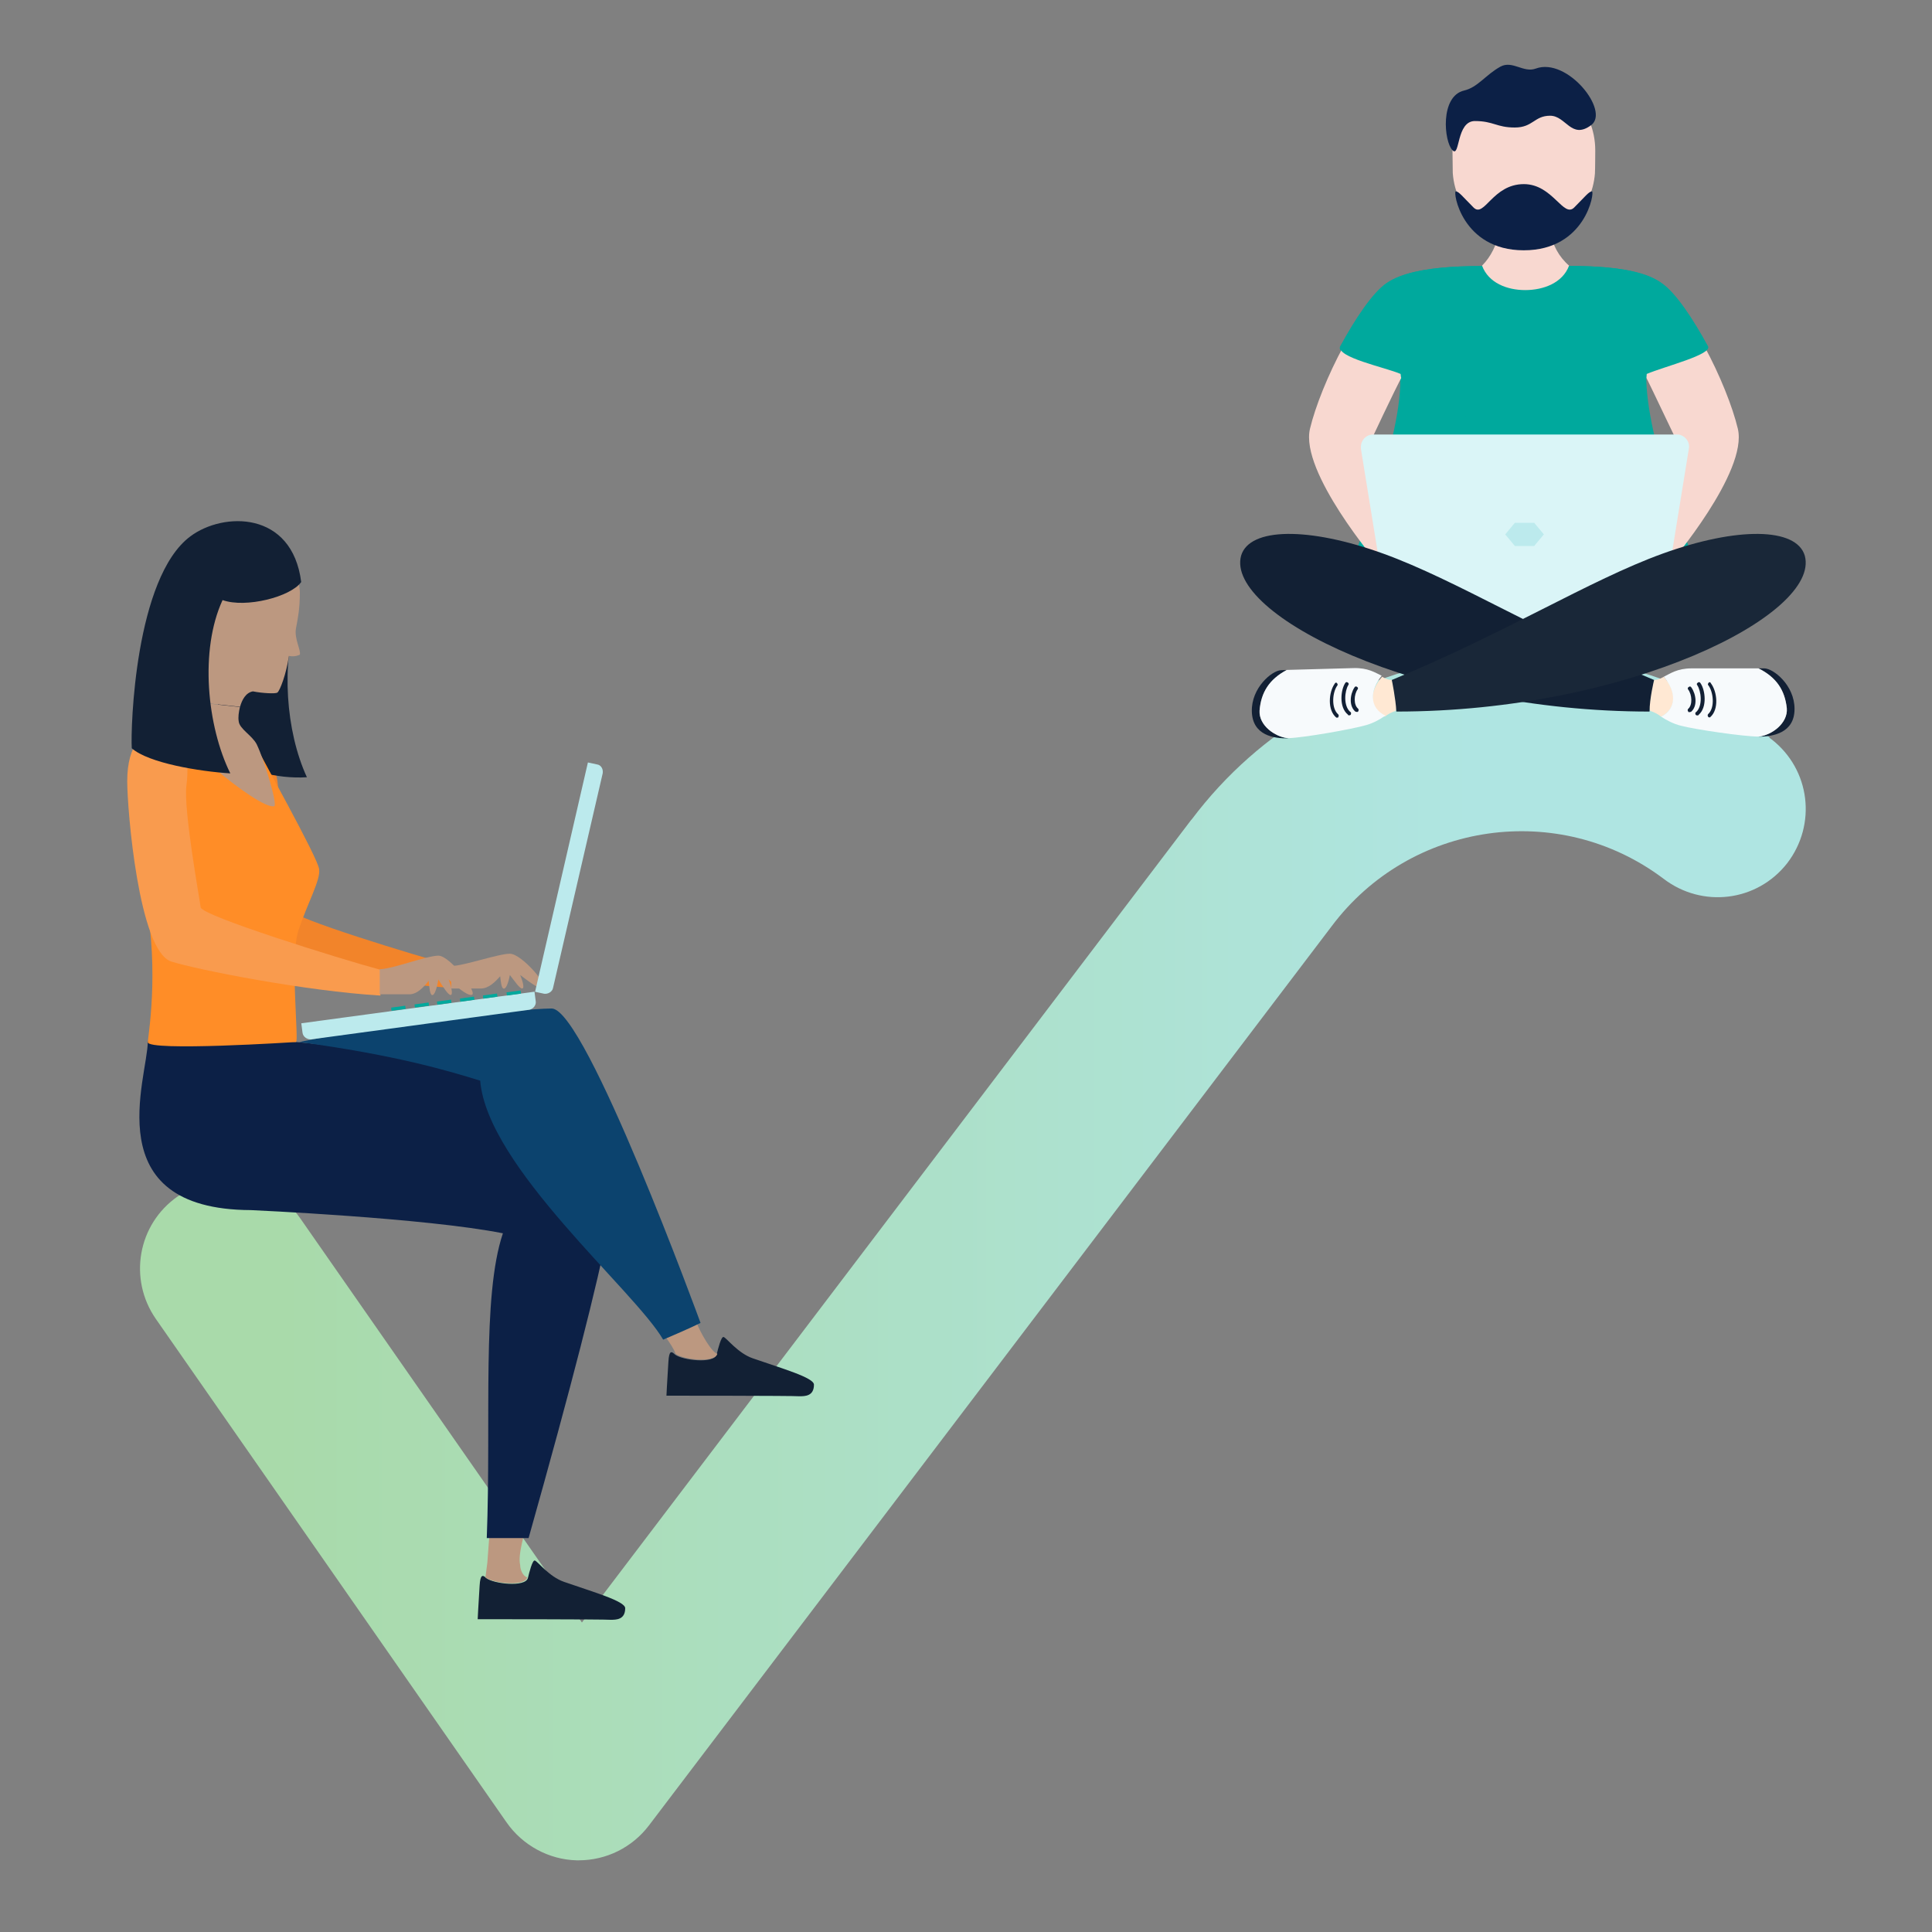 <?xml version="1.0" encoding="utf-8"?>
<!-- Generator: Adobe Illustrator 26.5.0, SVG Export Plug-In . SVG Version: 6.00 Build 0)  -->
<svg version="1.1" xmlns="http://www.w3.org/2000/svg" xmlns:xlink="http://www.w3.org/1999/xlink" x="0px" y="0px"
	 viewBox="0 0 2000 2000" style="enable-background:new 0 0 2000 2000;" xml:space="preserve">
<rect x="0" y="0" width="2000" height="2000" fill="#808080" stroke="none"/>
<style type="text/css">
	.st0{display:none;}
	.st1{display:inline;fill:url(#SVGID_1_);}
	.st2{fill:url(#SVGID_00000036935258047917226170000000710634542327392412_);}
	.st3{fill:#FFFFFF;}
	.st4{fill:#00A99D;}
	.st5{fill:#F8D8D0;}
	.st6{fill:#DAF5F7;}
	.st7{fill:#FFE8D3;}
	.st8{fill:#122034;}
	.st9{fill:#122035;}
	.st10{fill:#F7FAFC;}
	.st11{fill:#192738;}
	.st12{fill:#BCEAED;}
	.st13{fill:#0C2046;}
	.st14{fill:#BC9880;}
	.st15{fill:#0C436E;}
	.st16{fill:#F2842A;}
	.st17{fill:#FF8D27;}
	.st18{fill:#F99B4E;}
</style>
<g id="Calque_1">
</g>
<g id="Calque_2">
	<g id="Gimmick_léger" class="st0">
		
			<linearGradient id="SVGID_1_" gradientUnits="userSpaceOnUse" x1="392.391" y1="3579.745" x2="1446.437" y2="2205.032" gradientTransform="matrix(1 0 0 1 0 -1728)">
			<stop  offset="0" style="stop-color:#E1EFE3"/>
			<stop  offset="1" style="stop-color:#DCEFF3"/>
		</linearGradient>
		<path class="st1" d="M1831.6,738.2c-188.7-141.4-456.2-104-598.2,84.7l-0.7,0.7l-630.2,830.3l-291.4-418.2
			c-28.7-41.3-85.4-51.4-126.7-22.7c-41.3,28.7-51.4,85.4-22.7,126.7l362.8,520.9c16.7,24,44,38.7,72.7,39.3h2
			c28.7,0,55.4-13.3,72.7-36l706.3-930.3l0,0l0,0c81.4-108.7,235.4-130.7,343.5-49.4l0,0c40,30.7,96.7,24,128-16
			c30.7-40,24-96.7-16-128c-0.7-0.7-2-1.3-2.7-2H1831.6z"/>
	</g>
	<g id="Gimmick_flash">
		
			<linearGradient id="SVGID_00000116940919783980653620000012029925181377680779_" gradientUnits="userSpaceOnUse" x1="292.751" y1="1229.82" x2="1524.199" y2="1229.82" gradientTransform="matrix(1 0 0 1 0 72)">
			<stop  offset="0" style="stop-color:#A9DAAA"/>
			<stop  offset="1" style="stop-color:#AFE5E2"/>
		</linearGradient>
		<path style="fill:url(#SVGID_00000116940919783980653620000012029925181377680779_);" d="M1832.2,763.5
			c-188.8-141.5-456.4-104.1-598.5,84.7l-0.7,0.7l-630.6,830.7l-291.6-418.4c-28.7-41.4-85.4-51.4-126.8-22.7s-51.4,85.4-22.7,126.8
			l363,521.1c16.7,24,44,38.7,72.7,39.4h2c28.7,0,55.4-13.3,72.7-36L1378.4,959l0,0l0,0c81.4-108.8,235.5-130.8,343.6-49.4l0,0
			c40,30.7,96.8,24,128.1-16c30.7-40,24-96.8-16-128.1c-0.7-0.7-2-1.3-2.7-2H1832.2z"/>
	</g>
	<g id="Calque_2_00000099639925222375697900000007030618407717269183_">
		<g id="Calque_1-2">
			<path class="st3" d="M1544.2,551.2L1544.2,551.2c-1.3,0-2.7-0.7-4-2l-17.3-26.7c-1.3-2-1.3-5.3,1.3-6.7l0,0
				c2-1.3,5.3-0.7,6.7,1.3l0,0l14,20.7l30-40c3.3-4.7,8.7-8,14-8.7c5.3-0.7,11.3,0.7,15.3,4c2,1.3,2.7,4.7,0.7,6.7l0,0
				c-1.3,2-4.7,2.7-6.7,1.3l0,0c-2.7-2-5.3-2.7-8.7-2c-3.3,0.7-6,2-7.3,4.7l-34,46C1546.9,550.5,1545.5,551.2,1544.2,551.2z"/>
			<path class="st4" d="M1767.6,358.4c-15.3-28-33.3-55.4-48-65.4c-29.3-21.3-98-18-142.1-16.7c-43.3-1.3-112-4-142.1,16.7
				c-14.7,10-32.7,37.3-48,65.4c-6,11.3,46.7,22,62,28.7c4,64-50.7,196.1-50.7,196.1s97.4,73.4,178.1,73.4
				c81.4,0,178.1-73.4,178.1-73.4s-52-128-50.7-196.1C1723.6,379.1,1772.3,367.1,1767.6,358.4z"/>
			<path class="st5" d="M1702.3,387.1c0,0,44-20,62-28.7c16,29.3,29.3,62.7,34.7,85.4c10.7,44.7-70,139.4-70,139.4s-10,7.3-26,18
				l34-142.7C1736.3,458.5,1710.9,403.8,1702.3,387.1z"/>
			<path class="st5" d="M1452.8,387.1c0,0-44-20-62-28.7c-16,29.3-29.3,62.7-34.7,85.4c-10.7,44.7,70,139.4,70,139.4s10,7.3,26,18
				l-34-142.7C1418.2,458.5,1443.5,403.8,1452.8,387.1z"/>
			<path class="st4" d="M1768.1,358.4c-15.3-28-33.3-55.4-48-65.4c-29.3-21.3-98-18-142.1-16.7c-43.3-1.3-112-4-142.1,16.7
				c-14.7,10-32.7,37.3-48,65.4c-6,11.3,46.7,22,62,28.7c4,64,253.4,68,254.8,0C1724.1,379,1772.8,367,1768.1,358.4z"/>
			<path class="st5" d="M1604.9,239.7h-52.7c-2.7,13.3-8.7,26-18,35.3c6.7,18,26,25.3,44.7,25.3s38.7-7.3,45.4-25.3
				C1613.6,265.7,1606.9,253.1,1604.9,239.7z"/>
			<path class="st6" d="M1408.8,464.5l30.7,189.4h278.1l30.7-189.4c1.3-6.7-3.3-13.3-10.7-14.7c-0.7,0-1.3,0-2,0h-314.1
				c-7.3,0-12.7,6-12.7,12.7C1408.8,463.1,1408.8,463.8,1408.8,464.5z"/>
			<path class="st7" d="M1712.3,703.9c3.3,0,6.7-1.3,10-3.3c13.3,14.7,14,32.7-2.7,41.3c-3.3-2.7-7.3-4.7-11.3-6
				C1704.3,725.9,1712.3,703.9,1712.3,703.9z"/>
			<path class="st8" d="M1712.3,703.9c-116.7-48-204.7-103.4-280.1-130.7c-77.4-28-138.7-27.3-147.4,2
				c-16.7,60.7,182.7,161.4,422.8,161.4C1707.6,723.2,1712.3,703.9,1712.3,703.9z"/>
			<path class="st9" d="M1849.7,733.2c-2-18.7-10.7-32-29.3-41.3h6c9.3,0,31.3,17.3,31.3,42c0,24.7-22,28.7-37.3,28.7
				C1833.6,761.2,1851,748.6,1849.7,733.2z"/>
			<path class="st10" d="M1719.6,741.9c16.7-8.7,15.3-26.7,2.7-41.3c6.7-3.3,14-8.7,28.7-8.7h69.4c18.7,9.3,27.3,22.7,29.3,41.3
				c1.3,15.3-15.3,28-29.3,29.3c-15.3,0-65.4-7.3-80.7-11.3C1732.3,749.2,1725.6,745.9,1719.6,741.9z"/>
			<path class="st9" d="M1748.9,737.2c-0.7,0-1.3,0-1.3-0.7c-0.7-0.7-0.7-2,0-2.7c4.7-4,4-14.7,0-20c-0.7-0.7-0.7-2,0.7-2.7l0,0
				c0.7-0.7,2-0.7,2.7,0.7l0,0c4.7,6.7,6.7,19.3-0.7,25.3C1750.3,736.6,1749.6,737.2,1748.9,737.2z"/>
			<path class="st9" d="M1757,740.6c-1.3,0-2-0.7-2-2c0-0.7,0-1.3,0.7-1.3c7.3-6.7,5.3-22,1.3-28c-0.7-0.7-0.7-2,0.7-2.7l0,0
				c0.7-0.7,2-0.7,2.7,0.7l0,0c4.7,6.7,7.3,24.7-2,32.7C1758.3,740.6,1757.6,740.6,1757,740.6z"/>
			<path class="st9" d="M1769.6,742.6c-0.7,0-1.3,0-1.3-0.7c-0.7-0.7-0.7-2,0-2.7l0,0c7.3-6.7,5.3-23.3,0-30c-0.7-0.7,0-2,0.7-2.7
				c0.7-0.7,2,0,2,0.7c6.7,8.7,8.7,27.3-0.7,35.3C1771,742.6,1770.3,742.6,1769.6,742.6z"/>
			<path class="st7" d="M1440.8,703.9c-3.3,0-6.7-1.3-10-3.3c-13.3,14.7-14,32.7,2.7,41.3c3.3-2.7,7.3-4.7,11.3-6
				C1448.2,725.9,1440.8,703.9,1440.8,703.9z"/>
			<path class="st11" d="M1440.8,703.9c116.7-48,204.7-103.4,280.1-130.7c77.4-28,138.7-27.3,147.4,2
				c16.7,60.7-182.7,161.4-422.8,161.4C1444.8,723.2,1440.8,703.9,1440.8,703.9z"/>
			<polygon class="st12" points="1588.2,541.2 1568.2,541.2 1558.2,553.2 1568.2,565.2 1588.2,565.2 1598.2,553.2 			"/>
			<path class="st8" d="M1303.9,735.7c1.5-18.7,9.8-32.3,28.2-42.1l-6,0.2c-9.3,0.3-30.9,18.2-30.2,42.8
				c0.7,24.7,22.8,28.1,38.1,27.7C1320.6,763.3,1303,751.1,1303.9,735.7z"/>
			<path class="st10" d="M1434.1,740.8c-16.9-8.2-16.1-26.3-3.8-41.3c-6.8-3.2-14.2-8.3-28.9-7.9l-69.3,1.9
				c-18.4,9.8-26.7,23.4-28.2,42.1c-0.9,15.4,16.1,27.6,30.1,28.5c15.3-0.4,65.1-9.1,80.4-13.5
				C1421.6,748.5,1428.2,745,1434.1,740.8z"/>
			<path class="st9" d="M1404.7,737c0.7,0,1.3,0,1.3-0.7c0.6-0.7,0.6-2-0.1-2.7c-4.8-3.9-4.4-14.6-0.5-20c0.6-0.7,0.6-2-0.7-2.6l0,0
				c-0.7-0.6-2-0.6-2.6,0.7l0,0c-4.5,6.8-6.1,19.5,1.4,25.3C1403.3,736.3,1404,737,1404.7,737z"/>
			<path class="st9" d="M1396.7,740.5c1.3,0,2-0.7,1.9-2.1c0-0.7,0-1.3-0.7-1.3c-7.5-6.5-5.9-21.9-2.1-28c0.6-0.7,0.6-2-0.7-2.6l0,0
				c-0.7-0.6-2-0.6-2.6,0.7l0,0c-4.5,6.8-6.7,24.9,2.9,32.6C1395.4,740.5,1396.1,740.5,1396.7,740.5z"/>
			<path class="st9" d="M1384.1,742.9c0.7,0,1.3,0,1.3-0.7c0.6-0.7,0.6-2-0.1-2.7l0,0c-7.5-6.5-6-23.2-0.8-30c0.6-0.7-0.1-2-0.7-2.6
				c-0.7-0.6-2,0.1-2,0.7c-6.4,8.8-7.9,27.6,1.6,35.3C1382.8,742.9,1383.5,742.9,1384.1,742.9z"/>
		</g>
		<g>
			<path class="st5" d="M1651.4,155.6c0-42.2-33.1-76.5-73.9-76.5c-40.8,0-73.9,34.2-73.9,76.5l0.3,23.6
				c2.9,39.5,34.7,70.5,73.6,70.5c38.9,0,70.7-31.1,73.6-70.5l0,0v-1C1651.3,176.6,1651.4,157.3,1651.4,155.6z"/>
			<path class="st13" d="M1503.7,155.6c7.8,7.8,3.7-30.3,23.1-30.3c19.3,0,22.4,6.7,41.3,6.7c18.9,0,20.1-12.2,36.6-12.2
				c16.5,0,21.8,25,42.4,9.8c19.8-14.6-24.7-70.7-57.3-58.6c-12.8,4.7-24.2-8.8-36.6-2c-15.2,8.4-23.4,21.4-37.5,24.7
				C1490.5,99.5,1494.7,146.7,1503.7,155.6z"/>
			<path class="st13" d="M1648,198.1c-3.1,0-7.2,5.5-18.4,16.7c-11.2,11.2-22.2-24.2-52.1-24.2c-32.5,0-40.9,35.4-52.1,24.2
				c-11.2-11.2-15.3-16.7-18.4-16.7c-3.1,0,6.1,61,70.4,61l0,0c0,0,0,0,0,0c0,0,0,0,0,0l0,0C1641.9,259.1,1651,198.1,1648,198.1z"/>
		</g>
	</g>
	<g>
		<path class="st8" d="M494.5,1676.2c0,0,0.7-14.7,2-34.7c0.7-12,3.3-11.3,6.7-8c7.3,6,40.7,10,43.3,0c1.3-5.3,4.7-19.3,7.3-18
			c3.3,1.3,14.7,16.7,30,22c30.7,10.7,63.4,20,63.4,27.3c0,12-9.3,12-15.3,12C625.9,1676.2,495.8,1676.2,494.5,1676.2z"/>
		<path class="st14" d="M538.5,1620.2c-2.7-11.3,4.7-32,8-50c-10.7,0-26.7,0-37.3,0c-3.3,20.7-3.3,30.7-4.7,47.4
			c-0.7,4.7-1.3,10.7-2,15.3l0,0c7.3,6,40.7,10,43.3,0C541.2,1631.6,538.5,1624.9,538.5,1620.2z"/>
		<path class="st8" d="M689.9,1444.8c0,0,0.7-14.7,2-34.7c0.7-12.7,3.3-11.3,6.7-8c7.3,6,40.7,10,43.3,0c1.3-5.3,4.7-19.3,7.3-18
			c3.3,1.3,14.7,16.7,30,22c30.7,10.7,63.4,20,63.4,27.3c0,12-9.3,12-15.3,12C821.3,1444.8,691.2,1444.8,689.9,1444.8z"/>
		<path class="st14" d="M720.6,1368.1c-2.7-11.3-42,2-32,15.3c4.7,6.7,9.3,13.3,10.7,18l0,0c7.3,6,40.7,10,43.3,0
			C736.6,1400.1,724.6,1378.8,720.6,1368.1z"/>
		<path class="st13" d="M153,1078h137.4c54.7,0,296.8,40.7,343.5,87.4c18,18,2.7,109.4-86.7,426.8c-10.7,0-33.3,0-43.3,0
			c4.7-124-5.3-250.1,16.7-315.5c-80.7-16-260.8-24-260.8-24C99,1252.1,153,1115.4,153,1078z"/>
		<path class="st15" d="M309.7,1078.7c70.7-14.7,225.4-34.7,261.4-34.7c35.3,0,154.1,325.5,154.1,325.5c-12,6-38.7,17.3-38.7,17.3
			c-29.3-50.7-182.1-178.7-189.4-268.1C462.5,1108,408.5,1092,309.7,1078.7z"/>
		<g>
			<path class="st16" d="M260.4,780.6c-13.3-1.3-28.7,11.3-28.7,46c0,26.7,10.7,155.4,40.7,164.7c24.7,8,125.4,27.3,195.4,31.3
				c0-4,0-23.3,0-23.3c-37.3-10-166.7-49.4-167.4-57.4c-0.7-6-16.7-90-13.3-111.4C290.4,803.9,283.7,783.2,260.4,780.6z"/>
			<path class="st14" d="M467.1,1000c12.7,0,48.7-12.7,60.7-12.7c12.7,0,42.7,36,34,36c-5.3,0-15.3-8-23.3-14c2.7,6.7,4.7,14,2,14
				c-2.7,0-8-8-12.7-14c-1.3,7.3-4,15.3-6.7,14c-2-0.7-2.7-6.7-3.3-12.7c-5.3,6-12,12.7-20,12.7c-15.3,0-30.7,0-30.7,0
				S467.1,1000,467.1,1000z"/>
		</g>
		<g>
			<path class="st8" d="M307.7,633.2c-16.7,54.7-12,123.4,10,171.4c-32,2-64-8-83.4-20c-4-20-40-206.1,30.7-215.4
				C292.4,565.2,307.7,591.8,307.7,633.2z"/>
			<g>
				<path class="st17" d="M306.4,1078.7c3.3,0-6.7-88.7,2.7-116c9.3-28,22.7-51.4,21.3-62.7c-0.7-11.3-64-123.4-66.7-130.7
					c-18-8-58-36-84.7-22c-8,4-15.3,7.3-24,12c-28,15.3-7.3,155.4-7.3,155.4c18,80.7,6.7,150.1,5.3,164.1
					C152.4,1088.7,306.4,1078.7,306.4,1078.7z"/>
				<path class="st14" d="M184.4,627.8c6-40.7,22.7-71.4,70-66.7c40.7,4,56,34.7,56,52c0,17.3-2,26.7-4,37.3
					c-2,10.7,5.3,22.7,4,27.3c0,0-4.7,2.7-11.3,1.3c-2.7,18.7-9.3,36-12,38c-2,1.3-15.3,0.7-25.3-1.3c-7.3,1.3-11.3,8.7-13.3,16
					l-48.7-5.3C219,693.2,179,665.9,184.4,627.8z"/>
				<path class="st14" d="M199.7,726.6l48.7,5.3c-1.3,5.3-2,10.7-1.3,14.7c0.7,8,14,14.7,18.7,24c8,16.7,22,63.4,18,64
					c-16,4-114.7-79.4-104-88.7C187.7,739.2,196.4,733.2,199.7,726.6z"/>
			</g>
			<path class="st14" d="M215.7,623.8c-2.7,6.7-0.7,14,4,15.3c4.7,2,10.7-2,13.3-8.7c2.7-6.7,0.7-14-4-15.3
				C223.7,613.2,217.7,617.2,215.7,623.8z"/>
		</g>
		<g>
			<path class="st18" d="M163.7,756.6c-14.7-1.3-32,13.3-32,52c0,30,12,175.4,45.4,186.7c27.3,8.7,139.4,30.7,216.7,35.3
				c0-4.7,0-26.7,0-26.7c-42-11.3-185.4-56-186.1-64.7c-0.7-6.7-18-101.4-14.7-126C197,781.9,189.7,759.2,163.7,756.6z"/>
			<path class="st14" d="M393.1,1003.3c12.7,0,48.7-14,60.7-14c12.7,0,42.7,40.7,34,40.7c-5.3,0-15.3-8.7-23.3-16
				c2.7,7.3,4.7,16,2,16s-8-8.7-12.7-16c-1.3,8-4,17.3-6.7,16c-2-0.7-2.7-7.3-3.3-14.7c-5.3,6.7-12,14-20,14c-15.3,0-30.7,0-30.7,0
				S393.1,1003.3,393.1,1003.3z"/>
		</g>
		<path class="st8" d="M311.8,602.5c-10.7,15.3-57.4,27.3-81.4,18.7c-24,52-16,130.7,8,179.4c-32-2-84.7-10.7-102-26
			c-1.3-20.7,3.3-176.7,60.7-219.4C231.1,529.8,302.4,528.5,311.8,602.5z"/>
	</g>
	<g>
		<path class="st12" d="M321.8,1076l226.1-30.7c4-0.7,7.3-4.7,6.7-8.7l-1.3-10l-241.4,32.7l1.3,10
			C313.8,1073.3,317.8,1076,321.8,1076z"/>
		<path class="st12" d="M572.5,1022.7l51.4-222.1c0.7-4-1.3-8.7-6-9.3l-9.3-2l-54.7,237.4l9.3,2
			C567.2,1029.3,571.8,1026.7,572.5,1022.7z"/>
		
			<rect x="524.3" y="1026.2" transform="matrix(0.991 -0.135 0.135 0.991 -133.79 81.109)" class="st4" width="14.7" height="3.3"/>
		
			<rect x="499.9" y="1029.4" transform="matrix(0.991 -0.135 0.135 0.991 -134.453 77.841)" class="st4" width="14.7" height="3.3"/>
		
			<rect x="476.1" y="1032.6" transform="matrix(0.991 -0.135 0.135 0.991 -135.094 74.668)" class="st4" width="14.7" height="3.3"/>
		
			<rect x="452.3" y="1035.7" transform="matrix(0.991 -0.135 0.135 0.991 -135.736 71.49)" class="st4" width="14.7" height="3.3"/>
		
			<rect x="428.7" y="1038.9" transform="matrix(0.991 -0.135 0.135 0.991 -135.994 68.098)" class="st4" width="14.7" height="3.3"/>
		
			<rect x="404.9" y="1042" transform="matrix(0.991 -0.135 0.135 0.991 -137.015 65.146)" class="st4" width="14.7" height="3.3"/>
	</g>
</g>
</svg>
